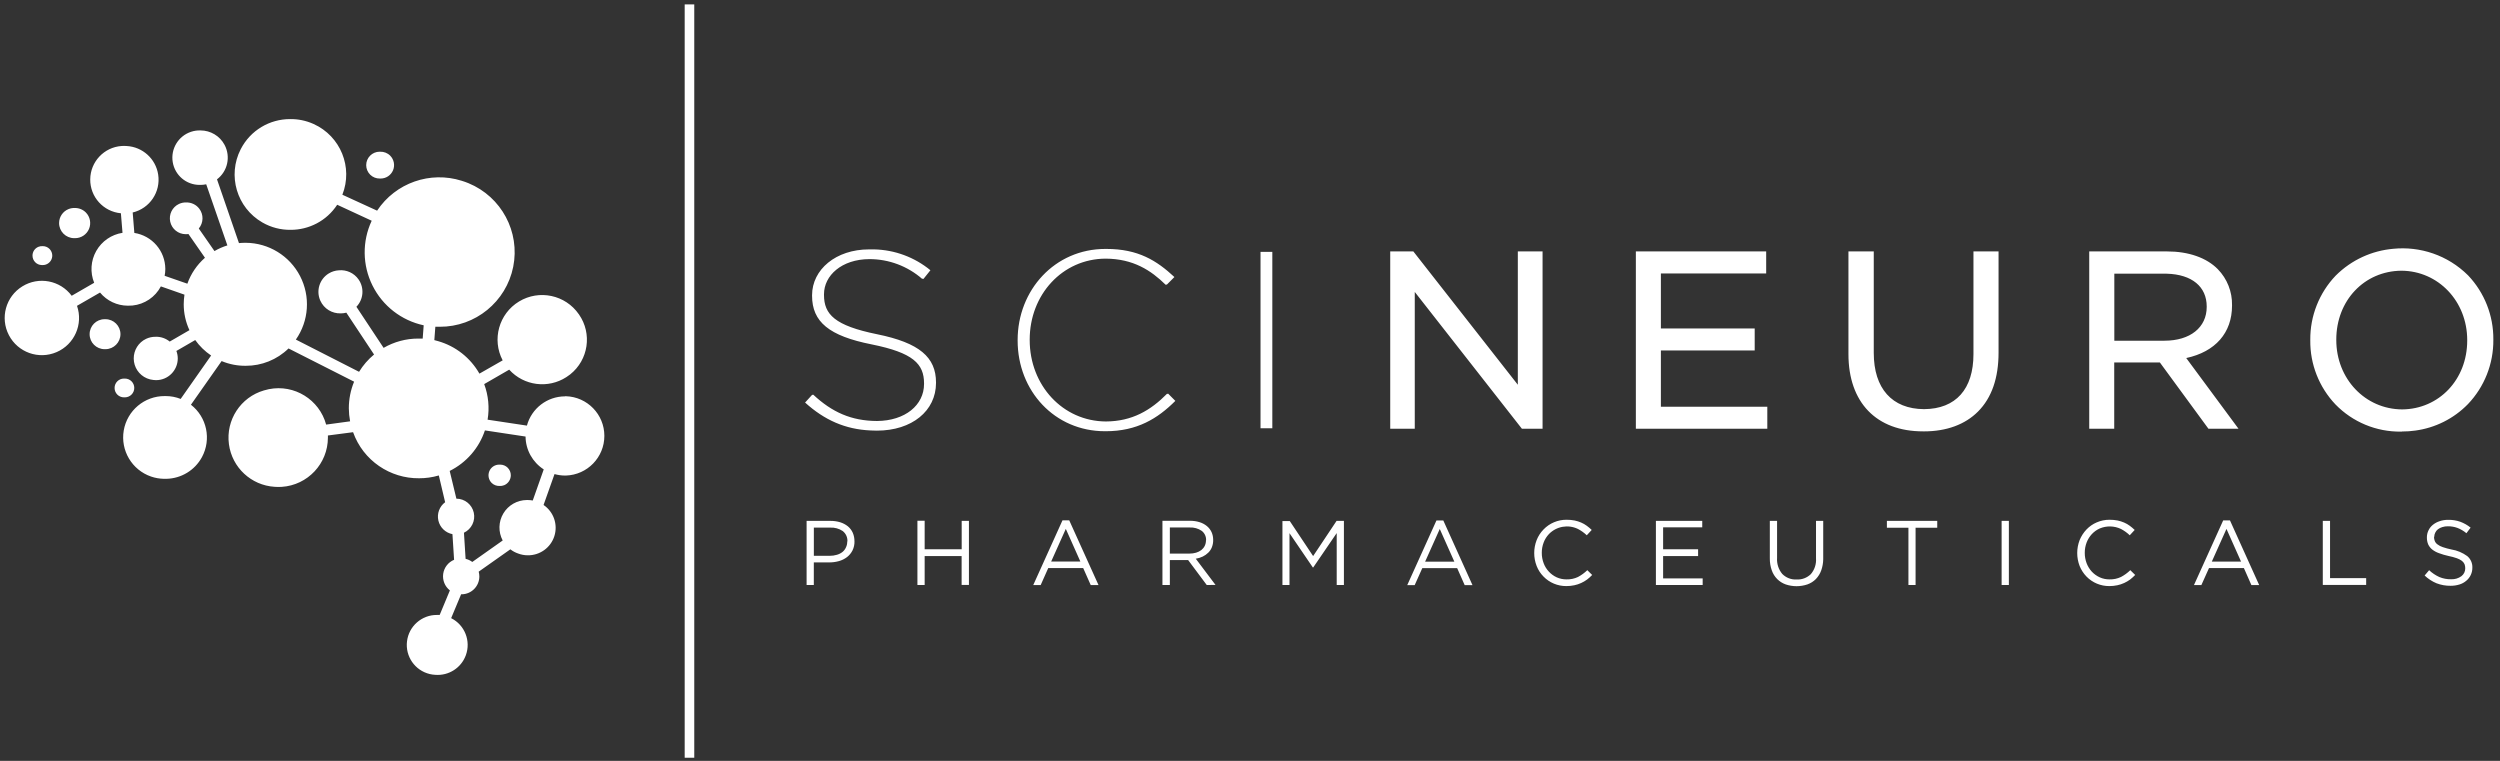 <svg width="299" height="91" viewBox="0 0 299 91" fill="none" xmlns="http://www.w3.org/2000/svg">
<rect x="0" y="0" width="299" height="91" fill="#333333" stroke="none"/>
<path d="M83.034 90.627H81.888V0.53H83.034V90.627ZM34.688 14.244C35.634 14.229 36.596 14.418 37.512 14.832C40.73 16.286 42.242 20.006 40.947 23.29L45.102 25.195C47.317 21.858 51.459 20.432 55.22 21.621C55.492 21.703 55.763 21.799 56.031 21.91C59.975 23.538 62.219 27.73 61.38 31.915C60.54 36.095 56.854 39.101 52.589 39.081H52.066L51.946 40.678C52.099 40.715 52.25 40.757 52.4 40.802C54.486 41.398 56.261 42.791 57.34 44.686L60.119 43.099C58.808 40.605 59.666 37.519 62.079 36.057C64.488 34.599 67.621 35.264 69.226 37.581C69.228 37.583 69.229 37.584 69.23 37.586C69.235 37.594 69.241 37.601 69.246 37.608C70.843 39.901 70.383 43.041 68.19 44.782C68.043 44.898 67.89 45.005 67.735 45.104C65.567 46.507 62.667 46.156 60.9 44.211L57.91 45.938C58.413 47.295 58.556 48.762 58.316 50.193L63.019 50.903C63.574 48.843 65.438 47.412 67.571 47.404V47.388C67.606 47.389 67.641 47.392 67.675 47.394V47.388C70.243 47.465 72.282 49.566 72.282 52.13C72.282 54.698 70.243 56.798 67.675 56.876C67.655 56.876 67.634 56.873 67.614 56.873C67.6 56.873 67.585 56.875 67.571 56.876C67.15 56.876 66.729 56.813 66.32 56.701L65.01 60.395C66.217 61.215 66.743 62.727 66.302 64.12C65.861 65.508 64.558 66.44 63.1 66.413C62.712 66.411 62.331 66.337 61.972 66.202C61.637 66.087 61.322 65.918 61.038 65.699L57.253 68.37C57.303 68.555 57.326 68.749 57.33 68.943C57.329 70.118 56.378 71.074 55.203 71.078H55.149L53.958 73.931C55.586 74.747 56.34 76.658 55.714 78.368C55.154 79.899 53.649 80.832 52.071 80.71C51.847 80.7 51.622 80.669 51.397 80.615C49.626 80.189 48.458 78.507 48.678 76.701C48.895 74.895 50.434 73.537 52.255 73.548H52.585L53.806 70.613C53.207 70.145 52.901 69.391 53.005 68.637C53.11 67.883 53.605 67.241 54.309 66.951L54.112 63.883C53.277 63.721 52.619 63.087 52.429 62.259C52.24 61.432 52.557 60.572 53.238 60.066L52.483 56.864C51.699 57.094 50.907 57.202 50.127 57.2C46.674 57.238 43.444 55.102 42.228 51.691L39.218 52.084V52.343C39.214 55.453 36.8 58.024 33.695 58.229C33.4 58.248 33.109 58.245 32.823 58.221C30.066 58.043 27.758 55.943 27.38 53.132C26.988 50.225 28.794 47.498 31.567 46.694C31.759 46.635 31.955 46.585 32.156 46.545C35.198 45.935 38.194 47.788 39.008 50.781L41.872 50.39C41.775 49.876 41.724 49.353 41.72 48.831C41.72 47.741 41.934 46.657 42.351 45.648L34.509 41.675C33.119 43.035 31.276 43.753 29.405 43.748C28.428 43.761 27.441 43.577 26.505 43.185L22.836 48.406C24.746 49.891 25.302 52.54 24.154 54.671C23.289 56.27 21.653 57.222 19.922 57.265H19.586C19.079 57.255 18.568 57.168 18.067 56.996C15.777 56.207 14.396 53.878 14.799 51.488C15.205 49.102 17.278 47.358 19.699 47.37C19.715 47.37 19.732 47.37 19.749 47.371C19.772 47.37 19.796 47.37 19.819 47.37C20.431 47.37 21.039 47.485 21.608 47.711L25.249 42.519C24.507 42.02 23.866 41.394 23.35 40.669L21.095 41.974C21.207 42.264 21.261 42.574 21.261 42.883C21.253 44.318 20.086 45.474 18.655 45.466C18.55 45.466 18.446 45.456 18.344 45.444C18.083 45.42 17.822 45.356 17.572 45.249C16.621 44.847 16.002 43.92 15.994 42.883C15.986 41.878 16.562 40.953 17.475 40.524C17.832 40.356 18.214 40.277 18.593 40.28C18.623 40.279 18.652 40.276 18.681 40.276C19.273 40.276 19.843 40.481 20.299 40.852L22.657 39.487C22.204 38.516 21.973 37.46 21.973 36.389C21.977 36.002 22.004 35.62 22.062 35.241L19.24 34.253C18.563 35.536 17.289 36.395 15.842 36.541C15.656 36.559 15.471 36.565 15.287 36.56C14.008 36.556 12.786 35.986 11.963 34.988L9.21 36.575C9.971 38.775 8.908 41.192 6.769 42.113C4.627 43.037 2.14 42.152 1.065 40.086C-0.014 38.021 0.686 35.473 2.67 34.251C4.634 33.034 7.2 33.527 8.574 35.374L11.263 33.821C10.761 32.583 10.85 31.179 11.511 30.015C12.173 28.847 13.329 28.051 14.652 27.846L14.459 25.506C12.366 25.317 10.768 23.549 10.792 21.449C10.811 19.349 12.44 17.612 14.536 17.461C14.749 17.446 14.96 17.448 15.167 17.465C17.041 17.572 18.623 18.974 18.918 20.877C19.239 22.953 17.912 24.926 15.87 25.414L16.067 27.858C18.194 28.191 19.764 30.015 19.772 32.169C19.772 32.444 19.745 32.715 19.691 32.986L22.409 33.93C22.832 32.736 23.558 31.668 24.513 30.828L22.538 27.989C22.467 27.998 22.397 28.006 22.325 28.008C22.302 28.008 22.28 28.006 22.257 28.005C22.242 28.006 22.228 28.008 22.212 28.008C21.323 28.008 20.549 27.389 20.36 26.519C20.167 25.649 20.604 24.763 21.412 24.388C21.686 24.261 21.977 24.206 22.263 24.213C22.86 24.195 23.449 24.458 23.83 24.956C24.371 25.66 24.347 26.651 23.775 27.331L25.651 30.029C26.137 29.743 26.657 29.515 27.194 29.35L24.663 22.041C24.439 22.087 24.214 22.114 23.988 22.114C23.974 22.114 23.96 22.112 23.946 22.112C23.922 22.112 23.899 22.114 23.876 22.114C22.278 22.118 20.917 20.961 20.658 19.387C20.399 17.809 21.32 16.279 22.832 15.768C23.214 15.639 23.605 15.585 23.989 15.599C25.164 15.602 26.282 16.242 26.861 17.331C27.607 18.742 27.225 20.486 25.953 21.449L28.58 29.075C28.833 29.049 29.085 29.037 29.337 29.039C29.357 29.038 29.378 29.038 29.398 29.038C32.132 29.057 34.631 30.588 35.888 33.017C37.145 35.446 36.952 38.37 35.385 40.613L42.944 44.468C43.424 43.684 44.029 42.986 44.737 42.4L41.422 37.395C41.21 37.449 40.992 37.48 40.773 37.48C40.766 37.48 40.758 37.479 40.751 37.479C39.725 37.514 38.746 36.932 38.309 35.956C37.779 34.773 38.213 33.38 39.319 32.704C39.689 32.477 40.096 32.357 40.504 32.331C41.422 32.237 42.346 32.639 42.892 33.434C43.588 34.444 43.48 35.805 42.626 36.691L45.88 41.605C47.134 40.879 48.56 40.493 50.012 40.493H50.554L50.673 38.907C48.013 38.334 45.762 36.586 44.551 34.15C43.337 31.717 43.302 28.863 44.455 26.4L40.329 24.489C39.056 26.433 36.928 27.497 34.751 27.488C33.603 27.501 32.438 27.217 31.375 26.604C28.316 24.84 27.179 20.988 28.788 17.848C29.956 15.565 32.274 14.241 34.688 14.244ZM212.538 62.298V66.726C212.491 67.418 212.712 68.107 213.157 68.641C213.609 69.101 214.236 69.345 214.881 69.306C215.508 69.341 216.119 69.108 216.572 68.671C217.02 68.149 217.245 67.469 217.195 66.781V62.298H218.057V66.903C218.048 67.342 217.971 67.776 217.829 68.192C217.693 68.59 217.469 68.95 217.179 69.255C216.893 69.542 216.549 69.759 216.17 69.894C215.323 70.18 214.406 70.18 213.563 69.894C213.184 69.759 212.84 69.542 212.557 69.259C212.263 68.962 212.039 68.606 211.904 68.211C211.742 67.751 211.664 67.268 211.671 66.781V62.298H212.538ZM187.38 62.163C187.697 62.163 188.014 62.19 188.328 62.252C188.594 62.306 188.858 62.391 189.109 62.499C189.345 62.6 189.569 62.728 189.778 62.882C189.987 63.033 190.184 63.203 190.37 63.381L189.778 64.019C189.461 63.718 189.105 63.462 188.718 63.261C187.55 62.697 186.154 62.944 185.249 63.877C184.978 64.166 184.762 64.506 184.623 64.877C184.472 65.272 184.394 65.694 184.398 66.12C184.394 66.545 184.472 66.97 184.623 67.369C184.762 67.743 184.978 68.084 185.249 68.374C185.515 68.66 185.832 68.889 186.188 69.051C186.559 69.218 186.962 69.298 187.368 69.294C187.836 69.306 188.304 69.209 188.725 69.008C189.135 68.788 189.511 68.517 189.843 68.192L190.412 68.753L190.427 68.764C190.238 68.965 190.029 69.148 189.808 69.318C189.592 69.476 189.36 69.612 189.113 69.724C188.854 69.844 188.579 69.937 188.3 69.995C187.987 70.064 187.666 70.095 187.345 70.095C186.313 70.107 185.315 69.693 184.599 68.951C184.243 68.591 183.968 68.165 183.783 67.693C183.396 66.699 183.396 65.593 183.783 64.595C183.968 64.123 184.247 63.694 184.599 63.331C185.322 62.573 186.332 62.151 187.38 62.163ZM252.316 62.163C252.633 62.163 252.954 62.19 253.267 62.252C253.534 62.306 253.797 62.391 254.048 62.499C254.284 62.6 254.509 62.728 254.717 62.882C254.926 63.037 255.124 63.203 255.309 63.381L254.717 64.019C254.404 63.717 254.045 63.462 253.662 63.261C252.865 62.886 251.945 62.862 251.132 63.203C250.777 63.361 250.456 63.59 250.185 63.877C249.918 64.166 249.705 64.506 249.562 64.877C249.411 65.272 249.334 65.694 249.338 66.12C249.334 66.545 249.411 66.97 249.562 67.369C249.705 67.74 249.918 68.084 250.185 68.374C250.456 68.66 250.777 68.889 251.132 69.051C251.5 69.218 251.902 69.298 252.308 69.294C252.776 69.306 253.24 69.209 253.666 69.008C254.076 68.792 254.454 68.517 254.783 68.192L255.356 68.753L255.371 68.764C255.177 68.961 254.969 69.148 254.753 69.318C254.536 69.476 254.3 69.612 254.056 69.724C253.793 69.844 253.522 69.937 253.24 69.995C252.927 70.064 252.61 70.095 252.289 70.095C251.252 70.107 250.258 69.693 249.539 68.951C249.187 68.587 248.913 68.161 248.723 67.693C248.34 66.699 248.34 65.593 248.723 64.595C248.917 64.127 249.191 63.698 249.539 63.331C249.887 62.967 250.301 62.677 250.761 62.48C251.252 62.267 251.782 62.159 252.316 62.163ZM292.794 62.174C293.292 62.163 293.792 62.24 294.263 62.407C294.704 62.573 295.118 62.808 295.485 63.106L294.982 63.772C294.661 63.501 294.297 63.288 293.907 63.137C293.54 63.006 293.157 62.94 292.77 62.944C292.542 62.94 292.314 62.971 292.097 63.041C291.912 63.095 291.737 63.183 291.579 63.299C291.44 63.407 291.328 63.547 291.255 63.709C291.177 63.86 291.134 64.031 291.138 64.201L291.107 64.205C291.107 64.375 291.138 64.541 291.196 64.696C291.262 64.862 291.374 65.001 291.517 65.106C291.707 65.249 291.923 65.362 292.151 65.435C292.491 65.551 292.836 65.644 293.188 65.717C293.873 65.826 294.518 66.097 295.079 66.506C295.485 66.843 295.713 67.35 295.694 67.879C295.705 68.49 295.435 69.078 294.96 69.464C294.72 69.665 294.445 69.817 294.147 69.906C293.807 70.01 293.451 70.064 293.095 70.06C292.523 70.068 291.95 69.967 291.413 69.762C290.883 69.542 290.4 69.225 289.986 68.831L290.523 68.196C290.883 68.532 291.293 68.807 291.742 69.012C292.19 69.198 292.674 69.29 293.157 69.279C293.594 69.298 294.024 69.171 294.38 68.915C294.677 68.695 294.851 68.339 294.843 67.964C294.843 67.794 294.816 67.628 294.758 67.473C294.689 67.319 294.58 67.187 294.449 67.082C294.263 66.947 294.058 66.839 293.841 66.765C293.517 66.653 293.18 66.56 292.843 66.495C292.453 66.409 292.07 66.297 291.699 66.158C291.405 66.057 291.13 65.907 290.882 65.713C290.678 65.547 290.515 65.334 290.407 65.098C290.302 64.839 290.253 64.56 290.256 64.282C290.253 63.988 290.318 63.698 290.446 63.435C290.566 63.176 290.748 62.952 290.968 62.77C291.212 62.577 291.486 62.425 291.784 62.333C292.109 62.22 292.449 62.17 292.794 62.174ZM172.618 62.244L176.11 69.983H175.177L174.277 67.949H170.107L169.195 69.983H168.305L171.801 62.244H172.618ZM266.703 62.236L270.199 69.975H269.267L268.37 67.941H264.197L263.284 69.975H262.398L265.895 62.236H266.703ZM127.881 62.232L131.381 69.971H130.45L129.548 67.937H125.372L124.466 69.971H123.577L127.073 62.232H127.881ZM99.32 62.298C99.722 62.294 100.121 62.352 100.504 62.468C100.832 62.573 101.141 62.735 101.412 62.952C101.659 63.157 101.86 63.423 101.992 63.721C102.131 64.042 102.197 64.391 102.193 64.743H102.197C102.205 65.121 102.124 65.496 101.958 65.836C101.799 66.146 101.579 66.417 101.304 66.629C101.018 66.846 100.692 67.008 100.348 67.105C99.969 67.213 99.579 67.264 99.188 67.264H97.332V69.967H96.469V62.298H99.32ZM110.589 62.283V65.69H115.018V62.298H115.884V69.956H115.01V66.506H110.589V69.967H109.723V62.283H110.589ZM142.327 62.287C142.713 62.283 143.1 62.337 143.471 62.453C143.788 62.549 144.086 62.708 144.341 62.916C144.581 63.114 144.771 63.358 144.903 63.64C145.034 63.934 145.1 64.255 145.096 64.58C145.104 64.874 145.049 65.164 144.945 65.439C144.848 65.686 144.702 65.911 144.512 66.096C144.319 66.286 144.094 66.444 143.85 66.564C143.587 66.688 143.305 66.776 143.015 66.823L145.375 69.956L144.327 69.967L142.102 66.986H139.914V69.967H139.028V62.287H142.327ZM160.732 62.298V69.967H159.87V63.756L157.062 67.868H157.015L154.223 63.768V69.967H153.38V62.318H154.258L157.05 66.506L159.854 62.298H160.732ZM203.588 63.072H198.909V65.69H203.093V66.506H198.909V69.178H203.639V69.967H198.046V62.298H203.588V63.072ZM231.694 62.298V63.114H229.115L229.103 63.102V69.967H228.248V63.114H225.672V62.298H231.694ZM240.26 62.298V69.967H239.394V62.298H240.26ZM278.673 62.298V69.144H282.993V69.96H277.806V62.298H278.673ZM57.997 51.476C57.294 53.589 55.778 55.331 53.784 56.323L54.584 59.641C55.581 59.641 56.448 60.337 56.665 61.316C56.881 62.29 56.394 63.284 55.489 63.713L55.686 66.838C55.977 66.903 56.247 67.031 56.486 67.21L60.122 64.642C59.58 63.625 59.608 62.399 60.2 61.409C60.788 60.419 61.855 59.811 63.007 59.803C63.029 59.803 63.05 59.804 63.072 59.804C63.087 59.804 63.101 59.803 63.116 59.803C63.318 59.803 63.52 59.824 63.717 59.861L65.03 56.141C63.692 55.279 62.871 53.805 62.856 52.211L57.997 51.476ZM170.444 67.175H173.94L172.196 63.265L170.444 67.175ZM264.533 67.168H268.03L266.286 63.257L264.533 67.168ZM125.719 67.16H129.212L127.471 63.253L125.719 67.16ZM99.285 63.102H97.336V66.475H99.239C99.533 66.475 99.823 66.436 100.101 66.351C100.345 66.281 100.573 66.166 100.77 66.007C100.944 65.864 101.084 65.678 101.176 65.469C101.281 65.253 101.335 65.016 101.327 64.773L101.35 64.761C101.381 64.278 101.168 63.806 100.782 63.508C100.341 63.214 99.815 63.071 99.285 63.102ZM142.284 63.087H139.914V66.209H142.261C142.528 66.212 142.795 66.174 143.054 66.1C143.278 66.034 143.491 65.926 143.68 65.787C143.85 65.651 143.99 65.481 144.087 65.284C144.187 65.075 144.238 64.847 144.234 64.615L144.249 64.623C144.268 64.186 144.079 63.767 143.735 63.497C143.31 63.203 142.798 63.06 142.284 63.087ZM203.592 62.298H203.588V62.283L203.592 62.298ZM59.821 55.569C60.157 55.569 60.482 55.7 60.721 55.94C60.957 56.18 61.093 56.505 61.093 56.841C61.093 57.359 60.78 57.828 60.304 58.029C60.119 58.105 59.923 58.134 59.731 58.122C59.389 58.129 59.048 58.003 58.795 57.751C58.432 57.383 58.324 56.83 58.525 56.35C58.722 55.874 59.194 55.565 59.712 55.569C59.734 55.569 59.755 55.571 59.776 55.572C59.791 55.571 59.806 55.569 59.821 55.569ZM286.228 29.755C289.426 29.437 292.736 30.499 295.191 32.943C297.148 35.008 298.227 37.751 298.204 40.597V40.651C298.227 43.509 297.137 46.267 295.165 48.333C293.469 50.072 291.248 51.177 288.87 51.497C288.346 51.572 287.814 51.609 287.278 51.607V51.62C287.241 51.62 287.205 51.617 287.169 51.618L287.17 51.621C284.215 51.663 281.372 50.483 279.315 48.364C277.358 46.298 276.279 43.556 276.31 40.713V40.652C276.283 37.798 277.37 35.04 279.342 32.971C281.265 31.049 283.716 29.978 286.228 29.755ZM230 51.593H229.996L229.998 51.592L230 51.593ZM224.102 42.206C224.102 46.463 226.289 48.91 230.11 48.934C233.93 48.911 236.026 46.529 236.026 42.349V30.07H239.027V42.175C239.027 45.2 238.215 47.563 236.583 49.21C235.039 50.769 232.804 51.593 230.112 51.593H230.108C230.083 51.593 230.057 51.592 230.032 51.591C230.02 51.591 230.009 51.592 229.998 51.592C224.41 51.591 221.074 48.138 221.074 42.349V30.07H224.102V42.206ZM132.314 29.772C136.139 29.772 138.339 31.165 140.459 33.133L139.531 34.065C139.512 34.046 139.492 34.028 139.473 34.009L139.419 34.065C137.663 32.333 135.534 30.952 132.243 30.933C127.044 30.953 123.152 35.261 123.152 40.613V40.671C123.152 46.077 127.101 50.387 132.276 50.408C135.4 50.387 137.613 49.09 139.596 47.076L139.649 47.129C139.667 47.111 139.687 47.094 139.705 47.076L140.571 47.946C138.459 50.061 135.991 51.574 132.252 51.574C132.239 51.574 132.226 51.573 132.213 51.573C132.191 51.573 132.169 51.574 132.147 51.574C126.145 51.574 121.709 46.758 121.709 40.729V40.671C121.709 34.7 126.145 29.772 132.202 29.772C132.226 29.772 132.251 29.773 132.275 29.773C132.288 29.773 132.301 29.772 132.314 29.772ZM104.553 29.827C107.006 29.882 109.375 30.758 111.278 32.321L110.439 33.37C110.414 33.348 110.387 33.327 110.362 33.305L110.311 33.37C108.552 31.828 106.293 30.983 103.958 30.991C100.677 31.009 98.55 32.943 98.55 35.191V35.276C98.55 37.6 99.831 38.943 104.901 39.975C109.971 41.004 111.947 42.729 111.947 45.746V45.799C111.947 49.137 109.074 51.504 104.874 51.504C104.626 51.504 104.382 51.495 104.142 51.483C101.089 51.355 98.6 50.236 96.288 48.145L97.154 47.196C97.173 47.213 97.192 47.23 97.211 47.248L97.258 47.196C99.509 49.297 101.817 50.339 104.891 50.35C108.252 50.329 110.516 48.454 110.516 45.919V45.858C110.516 43.514 109.213 42.192 104.255 41.19C99.153 40.177 97.123 38.494 97.123 35.369V35.311C97.123 32.236 99.974 29.827 103.934 29.827H104.553ZM181.532 46.016V30.07H184.491V51.276H182.019L169.206 34.916V51.276H166.271V30.07H169.036L181.532 46.016ZM211.235 32.704H198.642V39.287H209.862V41.913H198.642V48.646H211.37V51.276H195.649V30.07H211.235V32.704ZM259.188 30.07C261.752 30.07 263.907 30.824 265.253 32.197C266.37 33.345 266.982 34.893 266.951 36.494V36.552C266.951 39.809 264.955 42.072 261.474 42.822L267.724 51.276H264.128L258.318 43.347H252.861V51.276H249.872V30.07H259.188ZM152.17 51.222H150.758V30.121H152.17V51.222ZM287.203 32.377C282.764 32.418 279.42 35.945 279.42 40.613V40.67C279.42 45.31 282.88 48.945 287.302 48.965C291.702 48.926 295.079 45.402 295.079 40.729V40.671C295.079 36.034 291.625 32.401 287.203 32.377ZM96.288 48.145L96.284 48.151L96.276 48.135C96.28 48.139 96.284 48.142 96.288 48.145ZM14.93 45.277C15.553 45.273 16.055 45.772 16.059 46.391C16.063 47.014 15.561 47.52 14.938 47.524C14.919 47.524 14.9 47.522 14.882 47.521C14.863 47.522 14.845 47.524 14.826 47.524C14.207 47.524 13.704 47.022 13.704 46.403C13.7 45.784 14.203 45.277 14.822 45.277C14.84 45.277 14.858 45.278 14.876 45.279C14.894 45.278 14.912 45.277 14.93 45.277ZM12.605 38.176C13.595 38.172 14.4 38.969 14.408 39.956C14.408 40.95 13.611 41.755 12.621 41.762C12.601 41.762 12.582 41.759 12.562 41.758C12.545 41.759 12.527 41.762 12.509 41.762C11.523 41.762 10.718 40.961 10.718 39.975C10.714 38.985 11.515 38.18 12.502 38.176C12.521 38.176 12.539 38.178 12.558 38.178C12.574 38.178 12.589 38.176 12.605 38.176ZM252.873 40.748H258.875C261.945 40.748 263.922 39.163 263.922 36.71V36.653C263.922 34.285 262.155 32.824 259.168 32.735L258.875 32.731H252.873V40.748ZM5.005 31.702H4.987C4.99 31.702 4.993 31.701 4.997 31.701C5 31.701 5.003 31.702 5.005 31.702ZM5.098 29.439C5.399 29.433 5.697 29.546 5.919 29.768C6.243 30.097 6.341 30.585 6.163 31.006C5.985 31.432 5.566 31.706 5.11 31.702C5.087 31.702 5.064 31.699 5.042 31.698C5.027 31.698 5.012 31.701 4.997 31.701C4.382 31.692 3.888 31.188 3.888 30.573C3.884 30.113 4.163 29.695 4.592 29.521C4.756 29.454 4.929 29.427 5.098 29.439ZM8.922 24.877C9.414 24.862 9.903 25.047 10.265 25.41C10.78 25.928 10.927 26.709 10.645 27.382C10.359 28.055 9.697 28.492 8.966 28.485C8.953 28.485 8.94 28.482 8.926 28.482C8.905 28.483 8.883 28.485 8.862 28.485C7.868 28.477 7.067 27.672 7.067 26.678C7.067 25.947 7.508 25.29 8.185 25.011C8.424 24.913 8.675 24.87 8.922 24.877ZM45.469 18.146C45.907 18.131 46.342 18.293 46.664 18.615C47.12 19.075 47.259 19.767 47.007 20.367C46.756 20.966 46.168 21.357 45.518 21.353C45.502 21.353 45.485 21.351 45.468 21.35C45.455 21.351 45.442 21.353 45.429 21.353C45 21.361 44.583 21.198 44.277 20.896C43.971 20.594 43.797 20.181 43.797 19.752C43.797 18.87 44.51 18.151 45.395 18.143C45.42 18.143 45.445 18.145 45.469 18.146Z" fill="white"/>
</svg>
